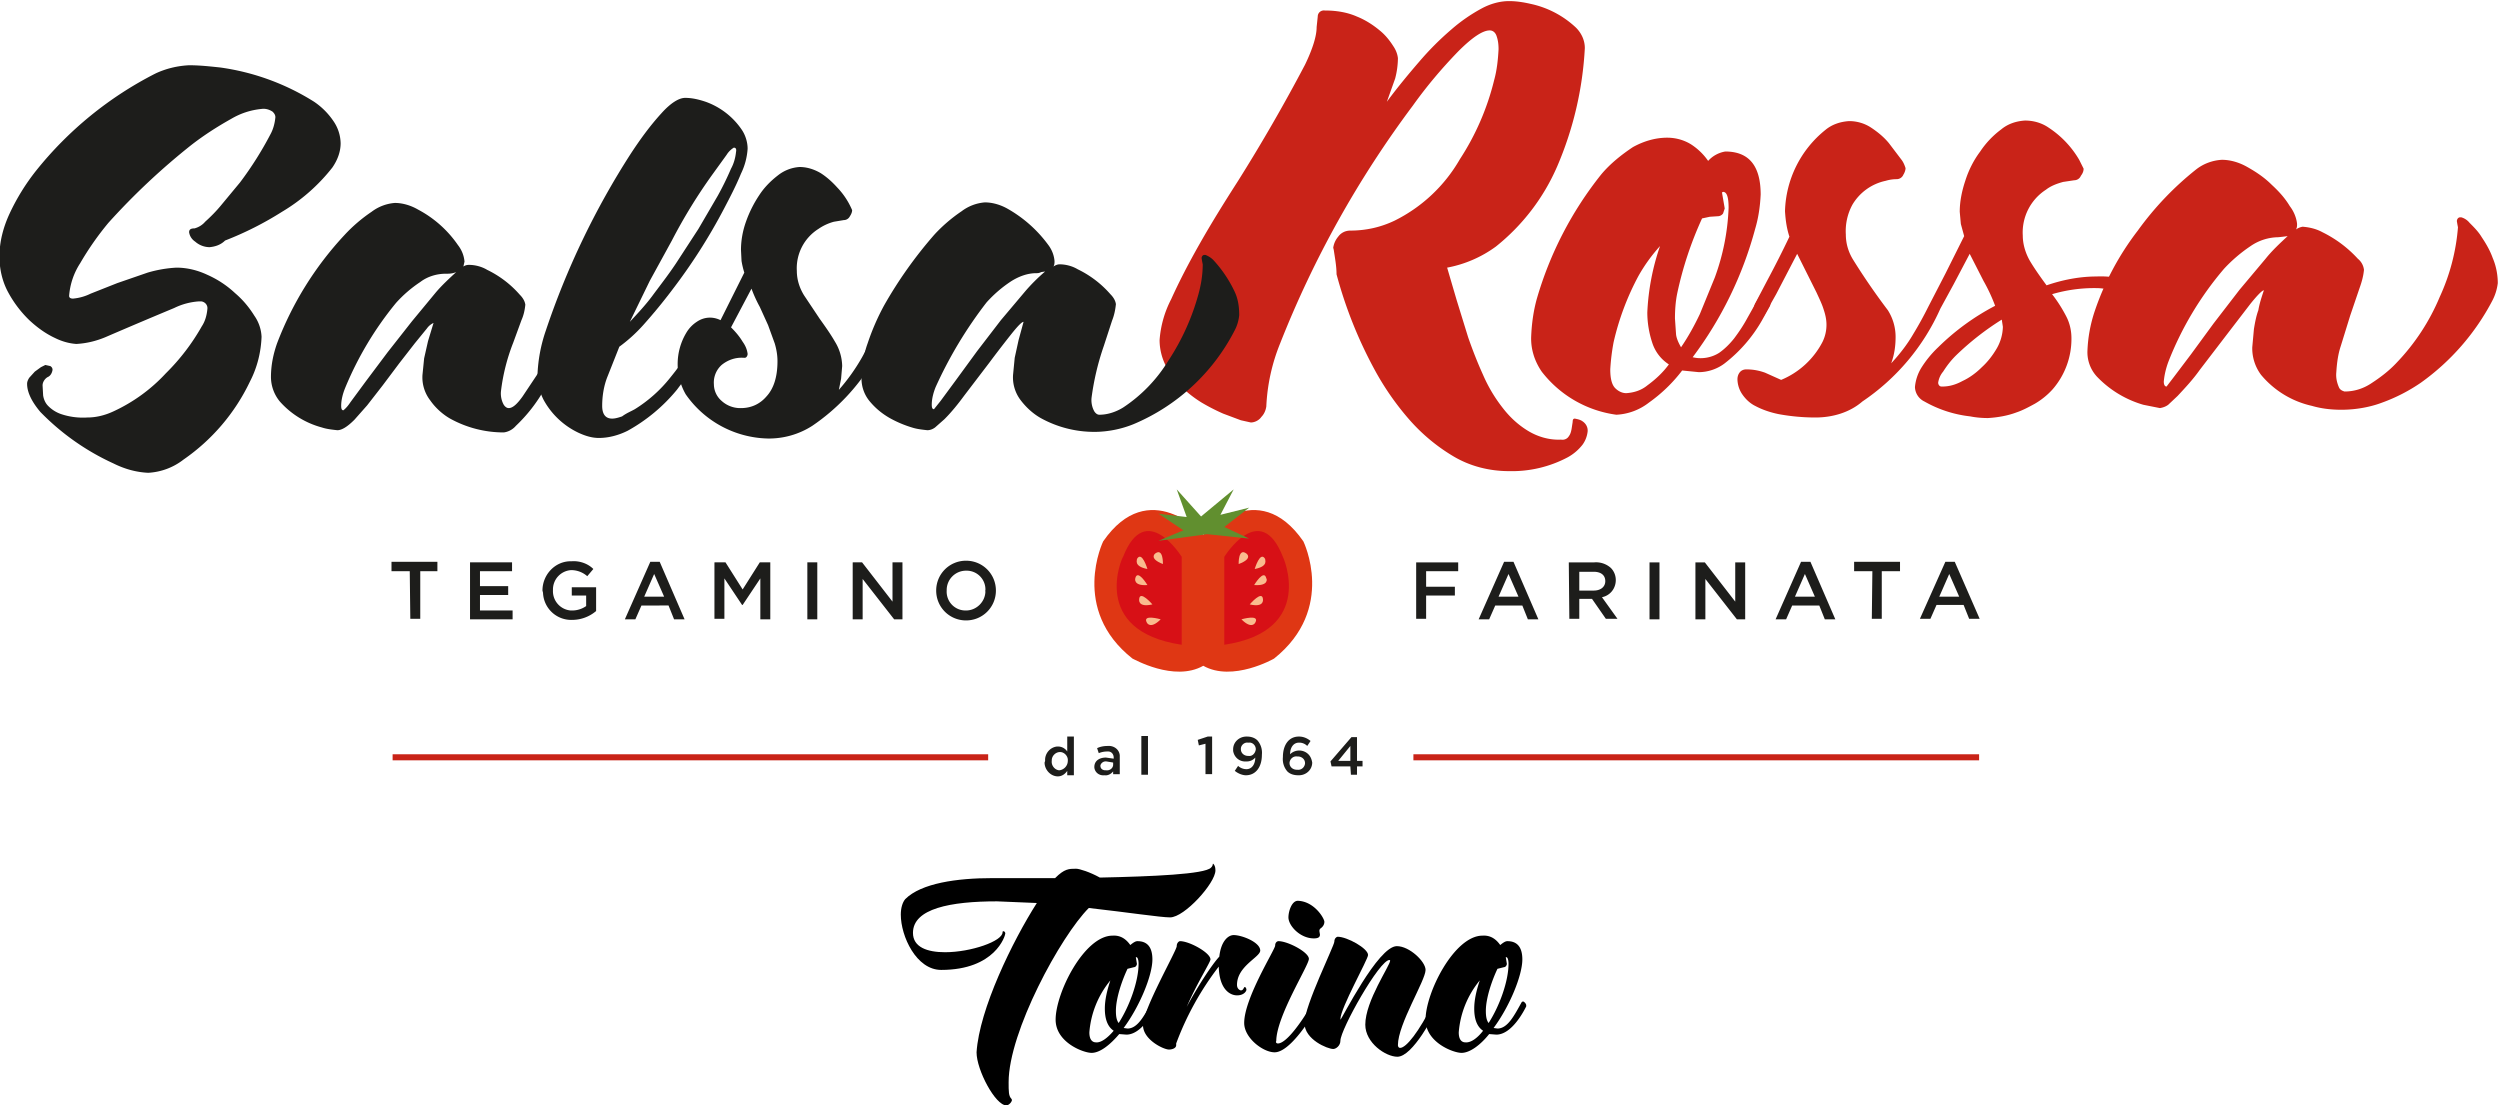 <svg xmlns="http://www.w3.org/2000/svg" xml:space="preserve" id="Livello_1" x="0" y="0" version="1.1" viewBox="0 0 452.1 199.9">
  <style>
    .st0{fill:#c92318}.st1{fill:#1d1d1b}
  </style>
  <g id="Livello_1_00000112597591124764386250000004971118702697119626_">
    <path d="m241.2 45.2-.1-.4a4 4 0 0 1 .9-2c.5-.7 1.3-1.1 2.2-1.1 2.8 0 5.5-.6 8-1.8A27.9 27.9 0 0 0 264 28.8a46.3 46.3 0 0 0 6.2-14.3c.5-1.8.7-3.7.8-5.6 0-.9-.1-1.7-.4-2.5-.2-.5-.6-.9-1.2-.9-1.3 0-3.2 1.3-5.7 3.8-3 3.1-5.7 6.3-8.2 9.8a185 185 0 0 0-24 43 34.3 34.3 0 0 0-2.5 11.4c-.1.7-.4 1.4-.9 1.9-.4.6-1.2 1-1.9 1l-1.8-.4-3.2-1.2a36 36 0 0 1-3.9-2c-1.3-.8-2.6-1.8-3.7-2.9a15 15 0 0 1-2.8-3.8c-.7-1.4-1.1-3-1.1-4.6a19 19 0 0 1 2.1-7.4c1.4-3.1 3.1-6.4 5.2-10.1 2.1-3.7 4.4-7.4 6.9-11.3a315.6 315.6 0 0 0 12.1-21c1.4-2.9 2.1-5.2 2.1-6.8l.2-1.9c0-.7.6-1.2 1.3-1.1 2 0 4 .3 5.8 1.1 1.5.6 2.9 1.5 4.1 2.5 1 .8 1.8 1.8 2.5 2.9.4.6.7 1.3.8 2.1a15 15 0 0 1-.5 3.7l-1.5 4.2c2-2.7 4-5.1 5.9-7.3a53 53 0 0 1 5.8-5.8 30 30 0 0 1 5.5-3.8c1.5-.8 3.2-1.3 4.9-1.3 1.3 0 2.6.2 3.9.5A17.2 17.2 0 0 1 285 5c1 1 1.6 2.3 1.6 3.7a62.4 62.4 0 0 1-5 21.4 37.7 37.7 0 0 1-11.1 14.5 21.7 21.7 0 0 1-8.8 3.8l1.7 5.8 2.1 6.8c.8 2.3 1.7 4.6 2.7 6.8a27 27 0 0 0 3.5 5.9c1.3 1.7 2.8 3.1 4.6 4.2 1.8 1.1 3.9 1.7 6 1.6.5.1 1.1-.1 1.4-.6.3-.4.4-.8.5-1.3l.2-1.3c0-.4.1-.6.4-.6.5.1 1 .2 1.4.5.6.4 1 1.1.9 1.9a5 5 0 0 1-.9 2.3c-.7.9-1.6 1.7-2.7 2.3a21.5 21.5 0 0 1-10.6 2.5c-3.6 0-7.1-.9-10.1-2.7a33 33 0 0 1-8.1-6.8 49.7 49.7 0 0 1-6.2-9 78.4 78.4 0 0 1-6.8-17.1c0-1.5-.3-3-.5-4.4z" class="st0"/>
    <path d="M301.5 24.9c1.5 0 3 .4 4.3 1.2a11 11 0 0 1 3.1 3c.8-.9 1.9-1.5 3.1-1.7 4.3 0 6.4 2.6 6.4 7.8-.1 2.1-.4 4.2-1 6.2a68 68 0 0 1-11.3 23.2c1.6.4 3.4.1 4.8-.8 1-.7 1.9-1.6 2.7-2.6.9-1.2 1.7-2.4 2.4-3.7l2.3-4.1c0-.2.2-.3.4-.3.4 0 .8.2 1 .6.3.3.5.7.5 1.1l-.1.5-1.5 2.7a26.3 26.3 0 0 1-6.7 7.7c-1.3 1-3 1.6-4.7 1.6l-3-.3a27.5 27.5 0 0 1-6 5.8 10.4 10.4 0 0 1-5.9 2.2 20.5 20.5 0 0 1-13.5-7.8c-1.3-1.9-2-4.1-1.9-6.4.1-2.3.4-4.5 1-6.7a65 65 0 0 1 11.7-22.6c1.6-1.9 3.6-3.5 5.7-4.9 2-1.1 4.1-1.7 6.2-1.7zm-7.4 46.2c1.4-.1 2.7-.5 3.8-1.4 1.5-1.1 2.8-2.3 3.9-3.8a7.3 7.3 0 0 1-3-3.9c-.6-1.8-.9-3.7-.9-5.5a42.4 42.4 0 0 1 2.3-12 29.7 29.7 0 0 0-3.9 5.4 47.8 47.8 0 0 0-4.5 12c-.3 1.6-.5 3.2-.6 4.9 0 1.7.3 2.8.9 3.4.5.5 1.2.9 2 .9zm16.6-32-1.5.1-1.4.3a64.8 64.8 0 0 0-4.5 13.6c-.3 1.5-.4 3-.4 4.5l.2 2.9c.1.8.5 1.6.9 2.3 1.3-1.9 2.4-3.9 3.4-6l2.7-6.6a40.9 40.9 0 0 0 2.5-12.6c0-1.9-.3-2.9-1-2.9l-.2.1.5 2.9-.3.9c-.2.3-.6.5-.9.5z" class="st0"/>
    <path d="M328.3 75.5c-2.2 0-4.4-.2-6.6-.6-1.5-.3-3-.8-4.3-1.5-1-.5-1.8-1.3-2.4-2.2a5 5 0 0 1-.8-2.6c0-.4.1-.8.3-1.1.3-.5.8-.7 1.3-.7 1.2 0 2.3.2 3.4.6l2.9 1.3a14.8 14.8 0 0 0 7.5-6.9 7 7 0 0 0 .7-3.1c0-.9-.2-1.8-.5-2.7-.3-1-.8-2-1.3-3.1l-1.7-3.4-1.8-3.6-3.8 7.3-2.2 3.9c-.2.4-.6.7-1 .8-.7 0-1-.5-1-1.5.1-.6.2-1.2.5-1.7l2.1-4a187 187 0 0 0 4-7.9c-.5-1.5-.7-3-.8-4.6a19.5 19.5 0 0 1 7.3-14.7c1.2-1 2.7-1.5 4.3-1.6 1.4 0 2.8.4 4 1.2 1.2.8 2.3 1.7 3.2 2.8l2.2 2.9c.4.5.6 1 .8 1.6 0 .4-.2.9-.4 1.2-.2.5-.7.8-1.2.8a7 7 0 0 0-2 .3 9.2 9.2 0 0 0-6 4.3 10 10 0 0 0-1.2 5.4c0 1.7.5 3.3 1.4 4.7a120.9 120.9 0 0 0 6.2 9 9 9 0 0 1 1.4 4.8c0 1.6-.2 3.2-.8 4.8 1.5-1.6 2.9-3.4 4-5.3a66 66 0 0 0 2.7-4.9l3.1-6 3.4-6.8-.6-2.2-.2-2.2c0-1.9.4-3.8 1-5.6.6-1.9 1.5-3.7 2.7-5.3a16 16 0 0 1 3.8-4c1.2-1 2.7-1.5 4.3-1.6 1.5 0 3 .4 4.3 1.3a17.5 17.5 0 0 1 5.5 5.8l.8 1.6c0 .5-.2.9-.5 1.3-.2.5-.7.8-1.2.8l-2 .3c-1.1.3-2.2.7-3.1 1.4a9.2 9.2 0 0 0-4.2 8.3c0 1.6.5 3.2 1.3 4.6.9 1.5 1.9 2.9 3 4.4 2.9-1 6-1.6 9-1.6 2.2-.1 4.4.2 6.5 1 1.6.7 2.3 1.3 2.3 1.9 0 .4-.2.7-.4 1l-.9 1-1.1.8c-.3.2-.6.3-1 .3s-.6-.3-.6-.9l-.1-.7c-.1-.4-.4-.7-.7-1-.4-.4-1-.7-1.5-.9-.8-.3-1.7-.4-2.6-.4a27 27 0 0 0-7.9 1.1 26 26 0 0 1 2.5 3.9c.7 1.3 1 2.7 1 4.1a13.9 13.9 0 0 1-3.4 9.2c-.9 1-2 1.9-3.2 2.6-1.1.6-2.2 1.2-3.4 1.6-1.6.6-3.4.9-5.1 1-1.1 0-2.2-.1-3.2-.3a21.6 21.6 0 0 1-8.3-2.7 3 3 0 0 1-1.7-2.6 8 8 0 0 1 1.1-3.4 19 19 0 0 1 3.1-3.8 43 43 0 0 1 10.3-7.5 31 31 0 0 0-2.1-4.5l-2.5-4.9-2.9 5.5-2.4 4.4a39.7 39.7 0 0 1-14.1 16.8c-2.3 2-5.4 2.9-8.5 2.9zm33.9-16.4-.2-1.3a49.8 49.8 0 0 0-8.3 6.5c-.9.9-1.6 1.8-2.3 2.9a4 4 0 0 0-.9 2c0 .3.2.7.6.7h.2c1.3 0 2.5-.4 3.6-1 1.3-.6 2.5-1.5 3.5-2.5 1.1-1 2-2.2 2.7-3.4a8.2 8.2 0 0 0 1.1-3.9z" class="st0"/>
    <path d="M423.4 74.1c-1.8 0-3.6-.2-5.3-.7a16.7 16.7 0 0 1-9.2-5.6 8 8 0 0 1-1.6-5l.3-3.3c.2-1.2.4-2.3.8-3.4.2-1.2.6-2.4 1-3.6-.3 0-1.1.8-2.4 2.4l-4.3 5.6-4.9 6.4c-1.2 1.7-2.6 3.2-4 4.7l-1.7 1.6c-.4.3-.9.5-1.5.6l-3-.6a18.9 18.9 0 0 1-8.4-5.1 6.5 6.5 0 0 1-1.7-4.8c.1-2.3.5-4.5 1.2-6.7a50.2 50.2 0 0 1 7.9-14.9 55.6 55.6 0 0 1 10.6-11.1c1.3-1 2.9-1.6 4.6-1.7 1.6 0 3.2.5 4.6 1.3 1.6.9 3.1 1.9 4.4 3.2 1.3 1.2 2.4 2.4 3.3 3.9.7.9 1.2 2.1 1.3 3.2 0 .3 0 .7-.2 1a3 3 0 0 1 1.2-.5c1.3.1 2.5.4 3.6 1a21.6 21.6 0 0 1 6.4 4.8 3 3 0 0 1 1.1 2c-.1 1.1-.4 2.2-.8 3.3l-1.7 5-1.7 5.5c-.5 1.5-.7 3.1-.8 4.7-.1 1 .1 1.9.5 2.8.2.4.6.6 1 .7 1.7 0 3.3-.5 4.7-1.4 1.7-1.1 3.3-2.3 4.7-3.8a38.7 38.7 0 0 0 7.8-11.9 37 37 0 0 0 3.3-12.6l-.1-.5-.1-.6c0-.3.2-.7.6-.7h.2a3 3 0 0 1 1.5 1c.8.8 1.6 1.6 2.2 2.6.8 1.2 1.5 2.4 2 3.8.6 1.4.9 3 .9 4.5a9.2 9.2 0 0 1-1 3.2 42.4 42.4 0 0 1-12.9 14.8 31 31 0 0 1-7 3.6c-2.1.8-4.7 1.3-7.4 1.3zM412 42.9a9 9 0 0 0-5 1.6 27.3 27.3 0 0 0-4.8 4.1 58.8 58.8 0 0 0-10.1 16.9c-.4 1.1-.7 2.3-.8 3.5 0 .6.2.9.5.9l1.3-1.7 3.1-4.1 4.1-5.6 4.7-6.1 4.7-5.6c1.2-1.5 2.6-2.8 4-4.1l-.8.1-.9.1z" class="st0"/>
    <path d="M37.9 44.7a4 4 0 0 1-2.6-1c-.6-.4-1-1-1.1-1.7 0-.5.3-.7 1-.7.7-.2 1.4-.6 1.9-1.2 1-.9 2-1.9 2.9-3l3.4-4.1a62.4 62.4 0 0 0 5.5-8.7c.5-.9.8-2 .9-3.1 0-.4-.2-.7-.5-1-.6-.4-1.3-.6-2-.5-2 .2-3.8.8-5.5 1.8-2.5 1.4-5 3-7.3 4.8a123.5 123.5 0 0 0-14.9 14 53 53 0 0 0-5.1 7.3 12.6 12.6 0 0 0-2 5.9c0 .3.2.5.7.5a9 9 0 0 0 3.2-.9l4.8-1.9 5.5-1.9c1.7-.5 3.4-.8 5.2-.9 2 0 3.9.5 5.6 1.3a18 18 0 0 1 5 3.3c1.4 1.2 2.5 2.5 3.5 4.1a7.2 7.2 0 0 1 1.3 3.8c-.1 2.8-.8 5.6-2.1 8.1a35.9 35.9 0 0 1-12 14.1 11.4 11.4 0 0 1-6.4 2.4c-2.2-.1-4.3-.7-6.3-1.7a43.9 43.9 0 0 1-13.2-9.3c-1.6-1.9-2.4-3.6-2.4-5.1 0-.4.2-.8.4-1.1l1-1.1 1.1-.8.8-.4.9.2c.3.2.4.4.4.7-.1.6-.4 1.1-.9 1.3-.5.3-.9.9-.9 1.5l.1 1.8c.1.7.4 1.4.9 1.9a6 6 0 0 0 2.4 1.5c1.5.5 3.1.7 4.7.6 1.6 0 3.2-.4 4.7-1.1a30 30 0 0 0 9.5-6.9 38.6 38.6 0 0 0 6.5-8.5c.6-.9.9-2 1-3.1.1-.7-.4-1.3-1.1-1.4H36a12 12 0 0 0-4.5 1.2A1079.2 1079.2 0 0 0 19 61c-1.7.7-3.4 1.1-5.2 1.2-1.4-.1-2.7-.5-3.9-1.1-1.7-.8-3.2-1.9-4.6-3.2a20.7 20.7 0 0 1-3.8-5c-1.1-2-1.6-4.3-1.6-6.5 0-2.7.7-5.3 1.8-7.7a39 39 0 0 1 4.8-7.8 65.9 65.9 0 0 1 21.6-17.6c1.9-.9 4-1.4 6.1-1.5 1.9 0 3.7.2 5.6.4a42.9 42.9 0 0 1 17 6.2 13 13 0 0 1 3.5 3.5 7.3 7.3 0 0 1 1.3 4c0 1.6-.6 3.1-1.5 4.4a33 33 0 0 1-9.1 8 59.5 59.5 0 0 1-10.3 5.2c-.8.8-1.8 1.1-2.8 1.2zm53.2 33.5a20 20 0 0 1-9.7-2.5c-1.4-.8-2.7-2-3.6-3.3a6.8 6.8 0 0 1-1.4-4.6l.3-3 .7-3.1 1-3.3a3 3 0 0 0-1.2 1L75 62.1l-2.8 3.6-3 4-2.8 3.6-2.3 2.6c-1.3 1.3-2.3 1.9-3.1 1.9-.9-.1-1.9-.2-2.8-.5a15.5 15.5 0 0 1-7.6-4.7 7 7 0 0 1-1.6-4.4c0-2.1.4-4.1 1.1-6.1a60 60 0 0 1 12.2-19.6 28 28 0 0 1 4.9-4.2 8 8 0 0 1 4.2-1.6c1.5 0 3 .5 4.2 1.2a20.2 20.2 0 0 1 7.2 6.4c.7.9 1.1 1.9 1.2 3l-.2.9c.3-.2.6-.3 1-.3 1.1 0 2.3.3 3.3.9a18.5 18.5 0 0 1 5.9 4.5c.5.5.9 1.1 1 1.8-.1 1-.3 1.9-.7 2.8L92.8 62a35.3 35.3 0 0 0-2.2 8.7c-.1.9.1 1.8.5 2.5.2.3.5.6.9.6.7 0 1.5-.7 2.5-2.1l3.2-4.8 4-6.9c.4.1.8.3 1.1.7.3.3.5.8.4 1.2l-.7 1.5-1.7 3.1-2.3 3.8a28 28 0 0 1-5.2 6.7c-.6.7-1.4 1.1-2.2 1.2zM80.6 49.5c-1.6 0-3.3.5-4.6 1.5a22.7 22.7 0 0 0-4.4 3.8 60.5 60.5 0 0 0-9.2 15.4c-.4 1-.7 2.1-.7 3.2 0 .5.1.8.4.8.5-.4.9-.9 1.3-1.5l2.8-3.8 3.9-5.2 4.4-5.6 4.3-5.2c1.1-1.3 2.4-2.5 3.7-3.7-.7.3-1.3.3-1.9.3z" class="st1"/>
    <path d="M114.8 74a25 25 0 0 0 6.4-5.7c2.6-3.2 4.8-6.6 6.7-10.2l.3-.3c.3.1.6.3.7.6.3.4.4.8.4 1.3l-.2.6-1.1 2.1-2.3 3.7-3.3 4.4a30.8 30.8 0 0 1-8.9 7.4c-1.6.8-3.4 1.3-5.2 1.3-1.3 0-2.5-.4-3.6-.9a14 14 0 0 1-6.4-6 10 10 0 0 1-1.1-4.5c.1-2.7.6-5.4 1.5-8A143 143 0 0 1 114 27.9c1.7-2.6 3.5-5.1 5.6-7.4 1.7-1.9 3.2-2.8 4.3-2.8 1.3 0 2.5.3 3.7.7a13.3 13.3 0 0 1 6.5 5c.7 1 1.1 2.3 1.1 3.5a12 12 0 0 1-1.2 4.5c-.9 2.2-2 4.3-3.1 6.4a102.2 102.2 0 0 1-9.4 14.7 98.6 98.6 0 0 1-5.1 6.2 27.9 27.9 0 0 1-4.4 4l-2.1 5.3c-.7 1.7-1 3.6-1 5.4 0 1.5.6 2.3 1.8 2.3.6 0 1.2-.2 1.8-.4.8-.6 1.6-.9 2.3-1.3zm17.9-47.3a4 4 0 0 0-1.3 1.3l-2.6 3.6a96.2 96.2 0 0 0-7.3 11.9l-4 7.3-3.6 7.4c1.4-1.5 2.8-3 4-4.6 1.4-1.9 2.9-3.8 4.3-5.9l4.1-6.3 3.5-6c1-1.8 1.8-3.5 2.4-4.9.5-.9.8-2 .9-3 .1-.5 0-.8-.4-.8z" class="st1"/>
    <path d="M138.8 79.3a18.6 18.6 0 0 1-14.8-8 11 11 0 0 1 .1-11.1 6 6 0 0 1 1.9-2c1.3-.9 2.9-1 4.3-.3l4.3-8.6a16 16 0 0 1-.5-2.1l-.1-2c0-1.7.3-3.4.9-5.1.6-1.7 1.4-3.3 2.4-4.8.9-1.4 2.1-2.6 3.4-3.6a7 7 0 0 1 3.9-1.5c1.3 0 2.6.4 3.8 1.1 1.1.7 2.1 1.6 3 2.6a13.5 13.5 0 0 1 2.7 4.1c0 .4-.2.8-.4 1.1-.2.4-.6.7-1.1.7l-1.8.3a9 9 0 0 0-2.8 1.3 8.4 8.4 0 0 0-3.9 7.6c0 1.6.5 3.1 1.3 4.4l2.8 4.2c1 1.4 2 2.8 2.8 4.2a8.7 8.7 0 0 1 1.3 4.4l-.2 2.3-.4 2a35 35 0 0 0 4.2-5.9l2.6-4.8.4-.9c.1-.2.3-.3.4-.3.4.1.6.3.7.7.2.4.3.8.3 1.3l-.3.9-2.2 4A37 37 0 0 1 146.9 77a14.5 14.5 0 0 1-8.1 2.3zm-6.6-20.1c.8.8 1.5 1.6 2.1 2.6.5.7.8 1.4.9 2.2 0 .3-.2.7-.5.7h-.2c-1.5-.1-2.9.4-4 1.3-1 .9-1.5 2.2-1.4 3.5a4 4 0 0 0 1.4 3 5 5 0 0 0 3.5 1.3c1.8 0 3.4-.7 4.6-2.1 1.3-1.4 2-3.5 2-6.4 0-1.1-.2-2.2-.5-3.2l-1.2-3.3-1.5-3.3a24 24 0 0 1-1.5-3.3l-3.7 7z" class="st1"/>
    <path d="M197.9 78.1a20 20 0 0 1-9.7-2.5c-1.4-.8-2.6-1.9-3.6-3.2a6.8 6.8 0 0 1-1.4-4.6l.3-3.1.7-3.2.9-3.3c-.3 0-1 .7-2.2 2.2a213 213 0 0 0-4 5.2l-4.5 5.9c-1.1 1.5-2.3 3-3.6 4.3l-1.7 1.5c-.4.3-.9.5-1.4.5-.9-.1-1.9-.2-2.8-.5a20 20 0 0 1-4-1.7c-1.4-.8-2.6-1.8-3.6-3a6.4 6.4 0 0 1-1.5-4.4c.1-2.1.4-4.2 1.1-6.1.8-2.4 1.8-4.7 3-6.9a77.4 77.4 0 0 1 9.1-12.8 28 28 0 0 1 4.9-4.2 8 8 0 0 1 4.2-1.6c1.5 0 3 .5 4.2 1.2a23.4 23.4 0 0 1 7.2 6.4c.7.9 1.1 1.9 1.2 3 0 .3 0 .7-.2 1 .3-.2.7-.4 1.1-.4 1.1 0 2.3.3 3.3.9a18.5 18.5 0 0 1 5.9 4.5c.5.5.9 1.1 1 1.8-.1 1-.3 2-.7 3l-1.5 4.6a47.4 47.4 0 0 0-2.2 9.3c-.1.9.1 1.8.5 2.5.2.3.5.6.9.6 1.5 0 3-.5 4.3-1.3a27 27 0 0 0 8.2-8.5 41.9 41.9 0 0 0 5.4-11.9c.5-1.8.8-3.6.8-5.5l-.1-.5-.1-.6c0-.3.2-.6.5-.6h.2c.5.2 1 .5 1.4.9a22.7 22.7 0 0 1 3.9 5.8c.6 1.3.8 2.7.8 4.2-.1 1-.4 2-.9 2.9A36.4 36.4 0 0 1 205 76.7c-2.2.9-4.7 1.4-7.1 1.4zm-10.5-28.7c-1.6 0-3.2.6-4.6 1.5a22.7 22.7 0 0 0-4.4 3.8 76.4 76.4 0 0 0-9.2 15.3c-.4 1-.7 2.1-.7 3.2 0 .5.1.8.4.8l1.2-1.5 2.8-3.8 3.8-5.2 4.3-5.6 4.3-5.1c1.1-1.3 2.4-2.6 3.7-3.7l-.7.1c-.4.2-.6.2-.9.2z" class="st1"/>
    <path fill="#df3714" d="M217.6 120.4c5.3 3 12.8-1.3 12.8-1.3 11.3-9 5.3-21.2 5.3-21.2-8.3-12-18.1-1.2-18.1-1.2s-9.8-10.8-18.1 1.2c0 0-6 12.3 5.3 21.2.1 0 7.5 4.3 12.8 1.3z"/>
    <path fill="#d71016" d="M213.7 116.6v-15.9s-6.5-10.5-10.6 0c-.1-.1-6.2 13.4 10.6 15.9zm7.7 0v-15.9s6.5-10.5 10.6 0c0-.1 6.1 13.4-10.6 15.9z"/>
    <path fill="#618f2f" d="m218.3 96.6 7.6.8-4.5-2.1 4.5-3.5-5.2 1.3 2.4-4.6-5.9 4.9-4.4-4.9 1.8 5-5.1-.6 4.5 3-4.5 1.9z"/>
    <path fill="#f9bc8e" d="M224 102s-.1-3 1.4-1.9c0 0 1.3.9-1.4 1.9zm2.9.9s1-3.4 1.9-1.8c-.1.1.7 1.3-1.9 1.8zm-.1 2.9s1.8-3 2.2-1.2c.1 0 .5 1.4-2.2 1.2zm-.8 3.5s2.3-2.7 2.4-.9c0 .1.2 1.5-2.4.9zm-1.5 2.7s3.4-1 2.5.6c0 0-.6 1.3-2.5-.6zm-14.2-10s.1-3-1.4-1.9c0 0-1.2.9 1.4 1.9zm-2.8.9s-1-3.4-1.9-1.8c.1.1-.7 1.3 1.9 1.8zm0 2.9s-1.8-3-2.2-1.2c0 0-.4 1.4 2.2 1.2zm.9 3.5s-2.3-2.7-2.4-.9c0 .1-.2 1.5 2.4.9zm1.5 2.7s-3.4-1-2.5.6c0 0 .6 1.3 2.5-.6z"/>
    <path d="M256.1 101.7h7.6v1.6h-5.8v2.8h5.2v1.6h-5.2v4.2h-1.8v-10.2zm15.9-.1h1.7l4.5 10.4h-1.9l-1-2.5h-4.9l-1.1 2.5h-1.9l4.6-10.4zm2.6 6.3-1.8-4.1-1.8 4.1h3.6zm9.1-6.2h4.6a4 4 0 0 1 3 1c.6.6.9 1.4.9 2.2 0 1.5-1 2.8-2.5 3.1l2.8 3.9h-2.1l-2.5-3.6h-2.3v3.6h-1.8l-.1-10.2zm4.5 5.1c1.3 0 2.1-.7 2.1-1.7 0-1.1-.8-1.7-2.1-1.7h-2.6v3.4h2.6zm10.1-5.1h1.8V112h-1.8v-10.3zm8.3 0h1.7l5.5 7.1v-7.1h1.8V112h-1.5l-5.7-7.3v7.3h-1.8v-10.3zm19.1-.1h1.7l4.5 10.4H330l-1-2.5h-4.9L323 112h-1.9l4.6-10.4zm2.5 6.3-1.8-4.1-1.8 4.1h3.6zm10.4-4.6h-3.3v-1.7h8.3v1.7h-3.3v8.6h-1.8l.1-8.6zm13.2-1.7h1.7l4.5 10.3h-1.9l-1-2.5h-4.9l-1.1 2.5h-1.9l4.6-10.3zm2.5 6.3-1.8-4.1-1.8 4.1h3.6zm-280.2-4.6h-3.3v-1.7h8.3v1.7H76v8.6h-1.8l-.1-8.6zm10.9-1.6h7.6v1.6h-5.8v2.7h5.1v1.6h-5.1v2.8h5.9v1.6H85v-10.3zm13.1 5.1c0-2.9 2.3-5.3 5.1-5.3h.2c1.4-.1 2.9.4 3.9 1.4l-1.1 1.3a4.4 4.4 0 0 0-2.9-1.1 3.5 3.5 0 0 0-3.3 3.6 3.5 3.5 0 0 0 3.2 3.7h.3c.9 0 1.8-.3 2.5-.8v-1.9h-2.6v-1.5h4.4v4.3a6.7 6.7 0 0 1-4.3 1.6 5.1 5.1 0 0 1-5.3-4.9l-.1-.4zm19.5-5.2h1.7l4.5 10.4h-1.9l-1-2.5H116l-1.1 2.5H113l4.6-10.4zm2.5 6.3-1.8-4.1-1.8 4.1h3.6zm9.2-6.2h1.9l3.1 4.9 3.1-4.9h1.9V112h-1.8v-7.4l-3.2 4.8h-.1l-3.2-4.8v7.3h-1.8v-10.2zm16.7 0h1.8V112H146v-10.3zm8.3 0h1.6l5.5 7.1v-7.1h1.8V112h-1.5l-5.7-7.3v7.3h-1.8v-10.3zm15 5.1c0-3 2.4-5.4 5.4-5.4 3 0 5.4 2.4 5.4 5.4 0 3-2.4 5.4-5.4 5.4-3 0-5.4-2.4-5.4-5.4zm8.9 0a3.4 3.4 0 0 0-3.4-3.6h-.1a3.5 3.5 0 0 0-3.5 3.5v.1a3.4 3.4 0 0 0 3.4 3.6h.1c1.9 0 3.5-1.6 3.5-3.5-.1 0-.1 0 0-.1zm10.8 30.8c-.1-1.3.9-2.5 2.2-2.6h.1a2 2 0 0 1 1.7.9v-2.7h1.2v7H193v-.8c-.4.6-1 1-1.7 1-1.3 0-2.4-1.2-2.4-2.5l.1-.3zm4.1 0c.1-.8-.6-1.6-1.4-1.6-.8 0-1.5.7-1.5 1.5v.1c-.1.8.5 1.6 1.3 1.7h.1c.8-.1 1.5-.8 1.5-1.7zm8.2 2.5v-.6c-.4.5-1 .8-1.6.7-.9.1-1.7-.5-1.8-1.4v-.1c0-1.1.9-1.7 2.1-1.7l1.4.2v-.2c0-.6-.4-1.1-1-1.1h-.2a4 4 0 0 0-1.5.3l-.3-.9c.6-.3 1.3-.4 1.9-.4 1.1-.1 2.1.6 2.2 1.7v3.4h-1.2zm0-2.2-1.2-.2a1 1 0 0 0-1.1.7v.1c0 .5.4.8.9.8h.1c.7.1 1.3-.4 1.3-1v-.4zm5.1-4.8h1.2v7h-1.2v-7zm11.6 1.4-1.2.3-.2-1 1.8-.6h.8v6.8H218v-5.5zm5.3 4.9.6-.9c.4.4 1 .6 1.5.6 1 0 1.6-.9 1.6-2.1a2 2 0 0 1-1.6.7c-1.2.1-2.2-.7-2.4-1.9v-.3c0-1.3 1.1-2.3 2.4-2.3h.1c.7 0 1.4.2 1.9.7.6.7.9 1.6.8 2.6 0 2.2-1.1 3.7-2.9 3.7-.6 0-1.4-.3-2-.8zm3.8-3.9c0-.7-.6-1.3-1.3-1.2h-.1c-.7-.1-1.3.5-1.3 1.1v.1c0 .7.6 1.2 1.3 1.2h.1c.6.1 1.2-.4 1.3-1.2 0 .1 0 0 0 0zm5.7 4c-.6-.7-.9-1.6-.8-2.6 0-2.1 1-3.7 2.9-3.7.8 0 1.5.3 2.1.8l-.6.9a2 2 0 0 0-1.5-.6c-1 0-1.6.9-1.6 2.1.9-.9 2.4-.9 3.3 0 .4.4.6.9.7 1.5 0 1.3-1.1 2.3-2.4 2.3h-.1c-.8 0-1.5-.2-2-.7zm3.2-1.5c0-.7-.6-1.2-1.3-1.2h-.1c-.7-.1-1.3.4-1.4 1.1v.1c0 .7.6 1.2 1.3 1.2h.1c.7.1 1.3-.4 1.4-1.1v-.1zm8.2.6h-3.4l-.2-.9 3.8-4.4h1v4.3h1v1h-1v1.5h-1.1l-.1-1.5zm0-1v-2.7l-2.2 2.7h2.2z" class="st1"/>
    <path d="M71 136.4h107.7v1.1H71zm184.6 0h102.3v1.1H255.6z" class="st0"/>
  </g>
  <path d="M219.8 157.4c0 2.3-5.6 8.5-8.2 8.5-1.7 0-7.6-.9-14.7-1.7-5.1 5.1-14.5 22.4-14.5 31.5 0 1.7 0 2.5.5 3l.1.2c0 .4-.6 1-1 1-2 0-5.4-6.4-5.4-9.6.5-7.8 6.5-20.1 10.9-27l-7.2-.3c-8.4 0-15.2 1.3-15.2 5.7 0 2.6 2.6 3.5 5.8 3.5 4.7 0 10.4-2 10.4-3.6 0-.2.1-.2.2-.2s.3.2.3.4c0 .4-1.8 6.6-11.6 6.6-4.5 0-7.3-6.1-7.3-10 0-1.2.3-2.2.8-2.8 2.9-2.9 9.4-3.8 15.7-3.8h11.4c1.7-1.7 2.5-1.7 3.8-1.7.6 0 2.5.6 4.3 1.6 9.5-.2 19-.6 20.1-1.8.5-.5.2-.7.4-.7.2.2.4.5.4 1.2z"/>
  <path d="M204.4 170.9c.5-.4.9-.7 1.3-.7 1.7 0 2.7 1 2.7 3.3 0 2.9-2.3 8.5-5.2 12.4l.7.1c1.9 0 3.1-2.5 4.4-4.8l.2-.1c.2 0 .6.4.6.7v.2c-.4.8-2.6 5.1-5.4 5.1l-1.3-.1c-1.7 2-3.5 3.4-5 3.4s-6.5-1.9-6.5-6c0-4.9 5.2-15.2 10.3-15.2 1.5-.1 2.5.7 3.2 1.7zm-3 15.5c-1.2-.8-1.6-2.3-1.6-4 0-1.6.4-3.3 1-5.1a16.8 16.8 0 0 0-3.8 9.4c0 1.4.6 1.8 1.2 1.8.9.1 2.1-.8 3.2-2.1zm2.5-11.2c-1 2.1-2.1 5.3-2.1 7.6 0 .9.1 1.7.5 2.2 2-3.1 3.6-7.6 3.6-10.7 0-.8-.2-1.2-.4-1.2h-.1l.2 1.2c0 .2-.2.6-.5.6l-1.2.3z"/>
  <path d="M227.9 171.9c0 1.2-4.2 2.8-4.2 6.2 0 .8.6 1 .7 1 .5 0 .5-.6.7-.6s.3.3.3.5-.4 1-1.7 1c-1.2 0-3.2-1-3.3-5.2a53.1 53.1 0 0 0-7.7 13.9v.3c0 .6-.8.8-1.3.8-1 0-4.7-1.8-4.7-4.4 0-2.9 6.1-13.5 6.1-14.3 0-.6.4-.9.6-.9 1.7 0 5.5 2.1 5.5 3.3 0 .5-2.5 4.4-4.3 8.6 1.8-3.4 4.5-7.6 5.9-9.1.3-2.8 1.6-3.9 2.6-3.9 1.5 0 4.8 1.3 4.8 2.8zm3.2 16.8c2.1 0 6.8-7.5 8.9-12.6l.2-.2c.2 0 .5.5.5.9l-.1.4c-.8 2.7-6.5 13.1-10.1 13.1-2.1 0-5.5-2.6-5.5-5.3 0-4.5 5.6-13.3 5.6-14 0-.6.4-.8.6-.8 1.7 0 5.5 2 5.5 3.2 0 1.2-5.9 10.4-5.9 14.9-.1 0-.1.4.3.4zm8.4-22c0 .6-.4 1-.7 1.2-.2.2-.2.3-.2.5l.1.6c0 .4-.2.7-1.1.7-2.5 0-4.6-2.3-4.6-3.8 0-1.1.6-3 1.7-3 3 .1 4.8 3.2 4.8 3.8z"/>
  <path d="M242.4 188.2c0 .9-.8 1.5-1.3 1.5-1 0-5.2-1.7-5.2-4.7 0-3.1 5.4-14 5.4-14.7 0-.6.4-.9.6-.9 1.7 0 5.5 2.1 5.5 3.3 0 .8-5 9.6-5 11.6v.1c.2 0 6.8-13.3 10.2-13.3 2.3 0 5.2 2.8 5.2 4.3 0 1.9-5 9.8-5 13.6 0 0 0 .5.4.5 1.1 0 3.4-2.9 6-8.1l.2-.2c.2 0 .5.4.5.9v.3c-.5 1-4.4 8.7-7.2 8.7-2.1 0-5.8-2.5-5.8-5.8 0-4.3 4.5-10.7 4.5-11.6l-.1-.1c-1.8-.1-8.9 12.6-8.9 14.6z"/>
  <path d="M271.3 170.9c.5-.4.9-.7 1.3-.7 1.7 0 2.7 1 2.7 3.3 0 2.9-2.3 8.5-5.2 12.4l.7.1c1.9 0 3.1-2.5 4.4-4.8l.2-.1c.2 0 .6.4.6.7v.2c-.4.8-2.6 5.1-5.4 5.1l-1.3-.1c-1.6 2-3.5 3.4-5 3.4s-6.5-1.9-6.5-6c0-4.9 5.2-15.2 10.3-15.2 1.5-.1 2.5.7 3.2 1.7zm-3.1 15.5c-1.2-.8-1.6-2.3-1.6-4 0-1.6.4-3.3 1-5.1a16.8 16.8 0 0 0-3.8 9.4c0 1.4.6 1.8 1.2 1.8 1 .1 2.2-.8 3.2-2.1zm2.6-11.2c-1 2.1-2.1 5.3-2.1 7.6 0 .9.1 1.7.5 2.2 2-3.1 3.6-7.6 3.6-10.7 0-.8-.2-1.2-.4-1.2h-.1l.2 1.2c0 .2-.2.6-.5.6l-1.2.3z"/>
</svg>
